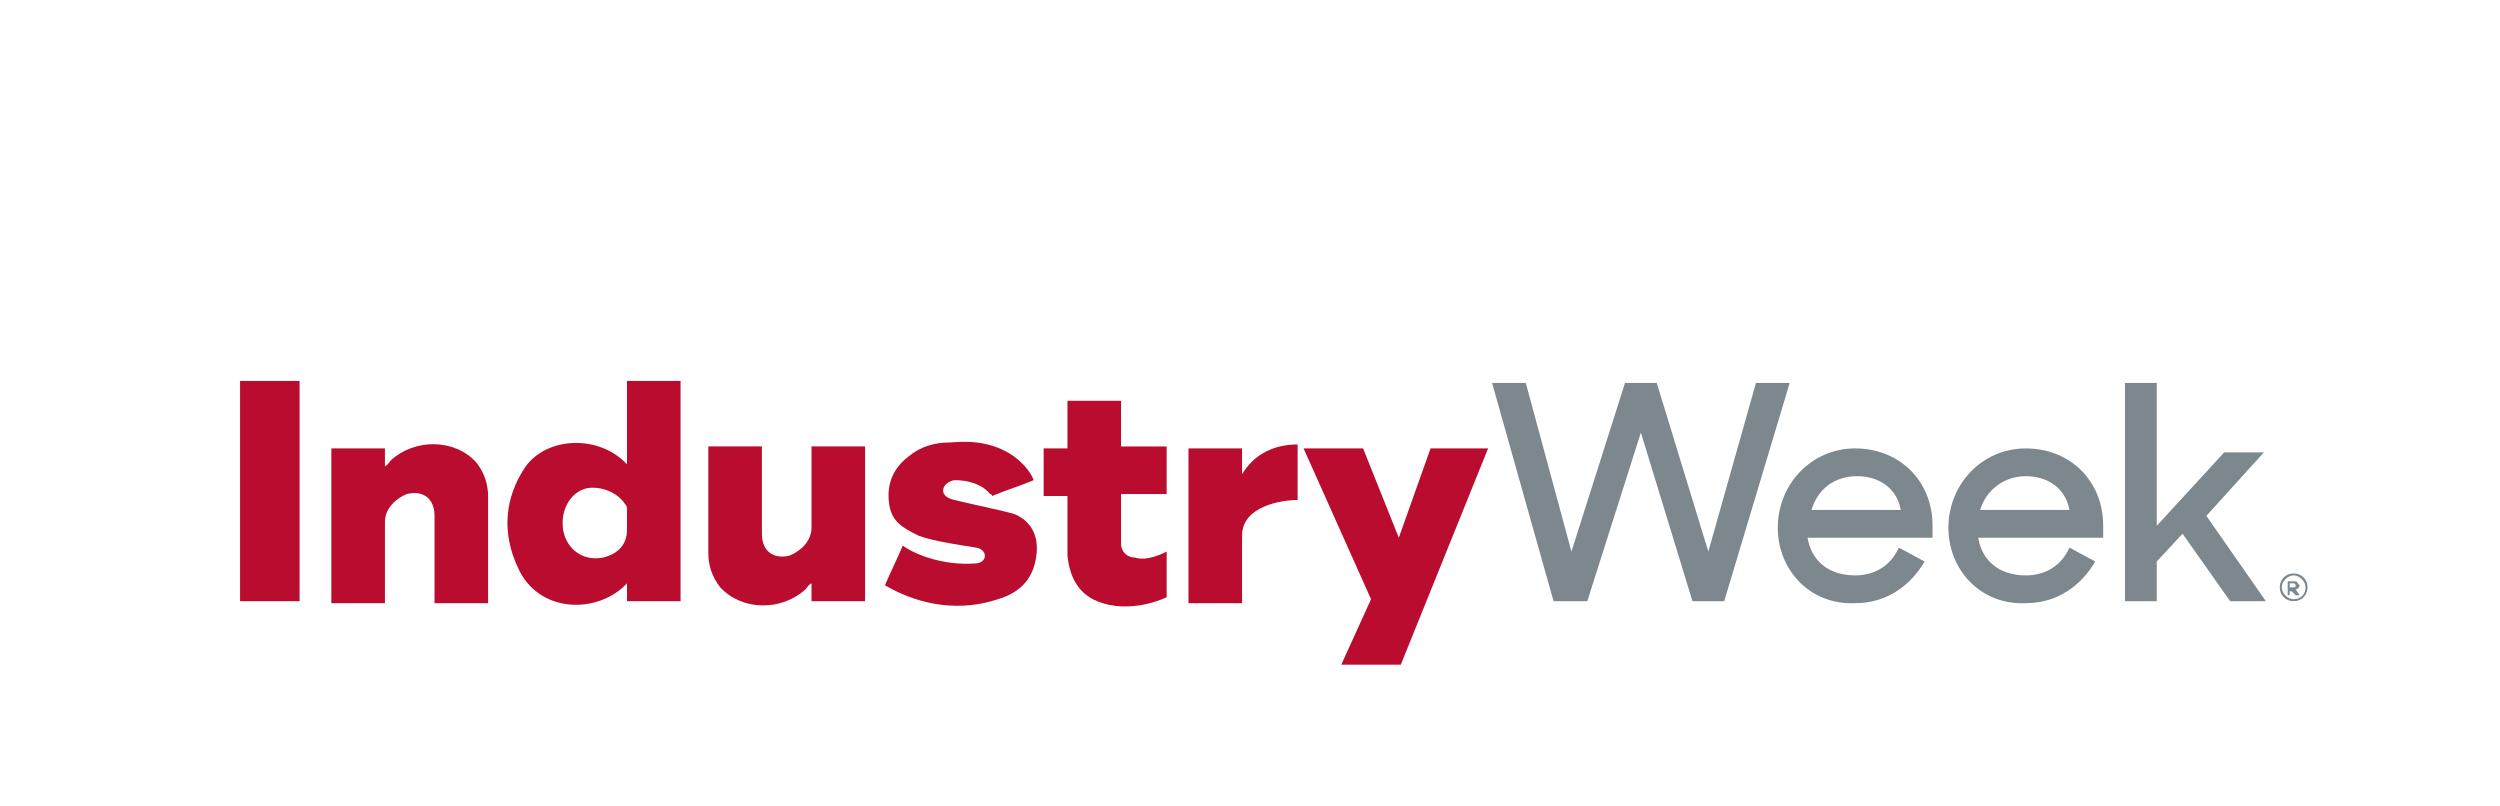 <?xml version="1.0" encoding="utf-8"?>
<!-- Generator: Adobe Illustrator 25.1.0, SVG Export Plug-In . SVG Version: 6.00 Build 0)  -->
<svg version="1.1" id="Layer_1" xmlns="http://www.w3.org/2000/svg" xmlns:xlink="http://www.w3.org/1999/xlink" x="0px" y="0px"
	 viewBox="0 0 126 40.6" style="enable-background:new 0 0 126 40.6;" xml:space="preserve">
<style type="text/css">
	.st0{fill:#BA0C2F;}
	.st1{fill:#7C878E;}
</style>
<g>
	<g>
		<path class="st0" d="M31.6,19.2l2.7,0v11.1c-0.9,0-1.8,0-2.7,0c0-0.3,0-0.9,0-0.9c-1.5,1.6-4.5,1.5-5.5-0.8
			c-0.8-1.7-0.7-3.5,0.4-5.1c1.1-1.5,3.7-1.6,5.1-0.1L31.6,19.2z M31.6,25.7c0-0.1,0-0.2-0.1-0.3c-0.4-0.6-1.2-0.9-1.9-0.8
			c-0.9,0.2-1.4,1.2-1.2,2.2c0.2,0.9,1,1.5,2,1.3c0.8-0.2,1.2-0.7,1.2-1.4L31.6,25.7z"/>
		<path class="st0" d="M65.7,22.6l3,0l1.8,4.5l1.6-4.5c0,0,2.8,0,2.9,0l-4.4,10.9l-3,0l1.5-3.3L65.7,22.6z"/>
		<path class="st0" d="M16.7,22.6c0.9,0,1.8,0,2.7,0c0,0.3,0,0.5,0,0.9c0.2-0.1,0.2-0.2,0.3-0.3c1.2-1.1,3.2-1.1,4.3,0.1
			c0.4,0.5,0.6,1.1,0.6,1.7c0,1.8,0,3.6,0,5.4l-2.7,0l0-4.4c0-0.9-0.6-1.3-1.4-1.1c-0.5,0.2-1.1,0.7-1.1,1.4l0,4.1h-2.7
			C16.7,27.7,16.7,25.2,16.7,22.6z"/>
		<path class="st0" d="M44.6,29.5c0.3-0.7,0.6-1.3,0.9-2c0.7,0.5,2.1,1,3.6,0.9c0.7,0,0.7-0.7,0.1-0.8c-0.6-0.1-2.1-0.3-2.9-0.6
			c-0.8-0.4-1.4-0.7-1.5-1.7c-0.1-0.9,0.2-1.7,1-2.3c0.6-0.5,1.3-0.7,2.1-0.7c1.1-0.1,2.2,0,3.2,0.7c0.4,0.3,0.8,0.7,1,1.2
			c-0.7,0.3-1.4,0.5-2.1,0.8c0,0,0-0.1-0.1-0.1c-0.4-0.5-1.1-0.7-1.8-0.7c-0.6,0.1-0.9,0.8,0,1c0.8,0.2,2.3,0.5,3,0.7
			c1,0.4,1.3,1.3,1.1,2.3c-0.2,1.1-0.9,1.7-1.9,2C48.5,30.8,46.5,30.6,44.6,29.5z"/>
		<path class="st0" d="M58.8,27.8l0,2.3c0,0-1.8,0.9-3.5,0.2c-1-0.4-1.4-1.3-1.5-2.3c0-0.9,0-2.1,0-3l-1.2,0c0-0.8,0-1.6,0-2.4
			c0.4,0,0.8,0,1.2,0c0-0.8,0-1.6,0-2.4c0.9,0,1.8,0,2.7,0c0,0.8,0,1.5,0,2.3c0.8,0,1.6,0,2.3,0c0,0.8,0,1.6,0,2.4
			c-0.8,0-1.5,0-2.3,0c0,0.9,0,1.7,0,2.5c0,0.4,0.3,0.7,0.7,0.7C57.8,28.3,58.6,27.9,58.8,27.8z"/>
		<path class="st0" d="M15.1,19.2c0,3.7,0,7.4,0,11.1c-1,0-2,0-3,0c0-3.7,0-7.4,0-11.1C13.1,19.2,14.1,19.2,15.1,19.2z"/>
		<path class="st0" d="M59.9,22.6c0.9,0,1.8,0,2.7,0c0,0.4,0,1.3,0,1.3c0.6-1,1.6-1.5,2.8-1.5c0,0.9,0,1.9,0,2.8
			c-0.8,0-2.8,0.3-2.8,1.8l0,3.4h-2.7C59.9,27.7,59.9,25.2,59.9,22.6z"/>
	</g>
	<g>
		<g>
			<path class="st1" d="M75.2,19.3h1.7l2.3,8.5l2.7-8.5h1.6l2.6,8.5l2.4-8.5h1.7l-3.3,11h-1.6l-2.6-8.5l-2.7,8.5h-1.7L75.2,19.3z"/>
			<path class="st1" d="M89.6,26.6c0-2.2,1.7-4,3.9-4c2.2,0,3.9,1.6,3.9,3.9v0.6h-6.3c0.2,1.2,1.1,1.9,2.4,1.9c1,0,1.8-0.5,2.2-1.4
				l1.3,0.7c-0.7,1.2-1.9,2.1-3.5,2.1C91.2,30.5,89.6,28.7,89.6,26.6z M91.3,25.7h4.5c-0.2-1.1-1.1-1.7-2.2-1.7
				C92.4,24,91.6,24.7,91.3,25.7z"/>
			<path class="st1" d="M98.2,26.6c0-2.2,1.7-4,3.9-4c2.2,0,3.9,1.6,3.9,3.9v0.6h-6.3c0.2,1.2,1.1,1.9,2.4,1.9c1,0,1.8-0.5,2.2-1.4
				l1.3,0.7c-0.7,1.2-1.9,2.1-3.5,2.1C99.8,30.5,98.2,28.7,98.2,26.6z M99.8,25.7h4.5c-0.2-1.1-1.1-1.7-2.2-1.7
				C101,24,100.1,24.7,99.8,25.7z"/>
			<path class="st1" d="M110,26.9l-1.3,1.4v2h-1.6v-11h1.6v7.2l3.4-3.7h2l-2.9,3.2l3,4.3h-1.8L110,26.9z"/>
		</g>
		<path class="st1" d="M114.9,29.6L114.9,29.6c0-0.4,0.3-0.7,0.7-0.7c0.4,0,0.7,0.3,0.7,0.7v0c0,0.4-0.3,0.7-0.7,0.7
			C115.2,30.3,114.9,30,114.9,29.6z M116.2,29.6L116.2,29.6c0-0.3-0.3-0.6-0.6-0.6c-0.3,0-0.6,0.3-0.6,0.6v0c0,0.3,0.3,0.6,0.6,0.6
			C115.9,30.2,116.2,30,116.2,29.6z M115.3,29.3h0.3c0.1,0,0.2,0,0.2,0.1c0,0,0.1,0.1,0.1,0.1v0c0,0.1-0.1,0.2-0.2,0.2l0.2,0.3h-0.2
			l-0.2-0.2h0h-0.1V30h-0.1V29.3z M115.6,29.6c0.1,0,0.1,0,0.1-0.1v0c0-0.1-0.1-0.1-0.1-0.1h-0.2v0.2H115.6z"/>
	</g>
	<path class="st0" d="M43.6,30.3c-0.9,0-1.8,0-2.7,0c0-0.3,0-0.5,0-0.9c-0.2,0.1-0.2,0.2-0.3,0.3c-1.2,1.1-3.2,1.1-4.3-0.1
		c-0.4-0.5-0.6-1.1-0.6-1.7c0-1.8,0-3.6,0-5.4l2.7,0l0,4.4c0,0.9,0.6,1.3,1.4,1.1c0.5-0.2,1.1-0.7,1.1-1.4l0-4.1h2.7
		C43.6,25.1,43.6,27.7,43.6,30.3z"/>
</g>
</svg>
